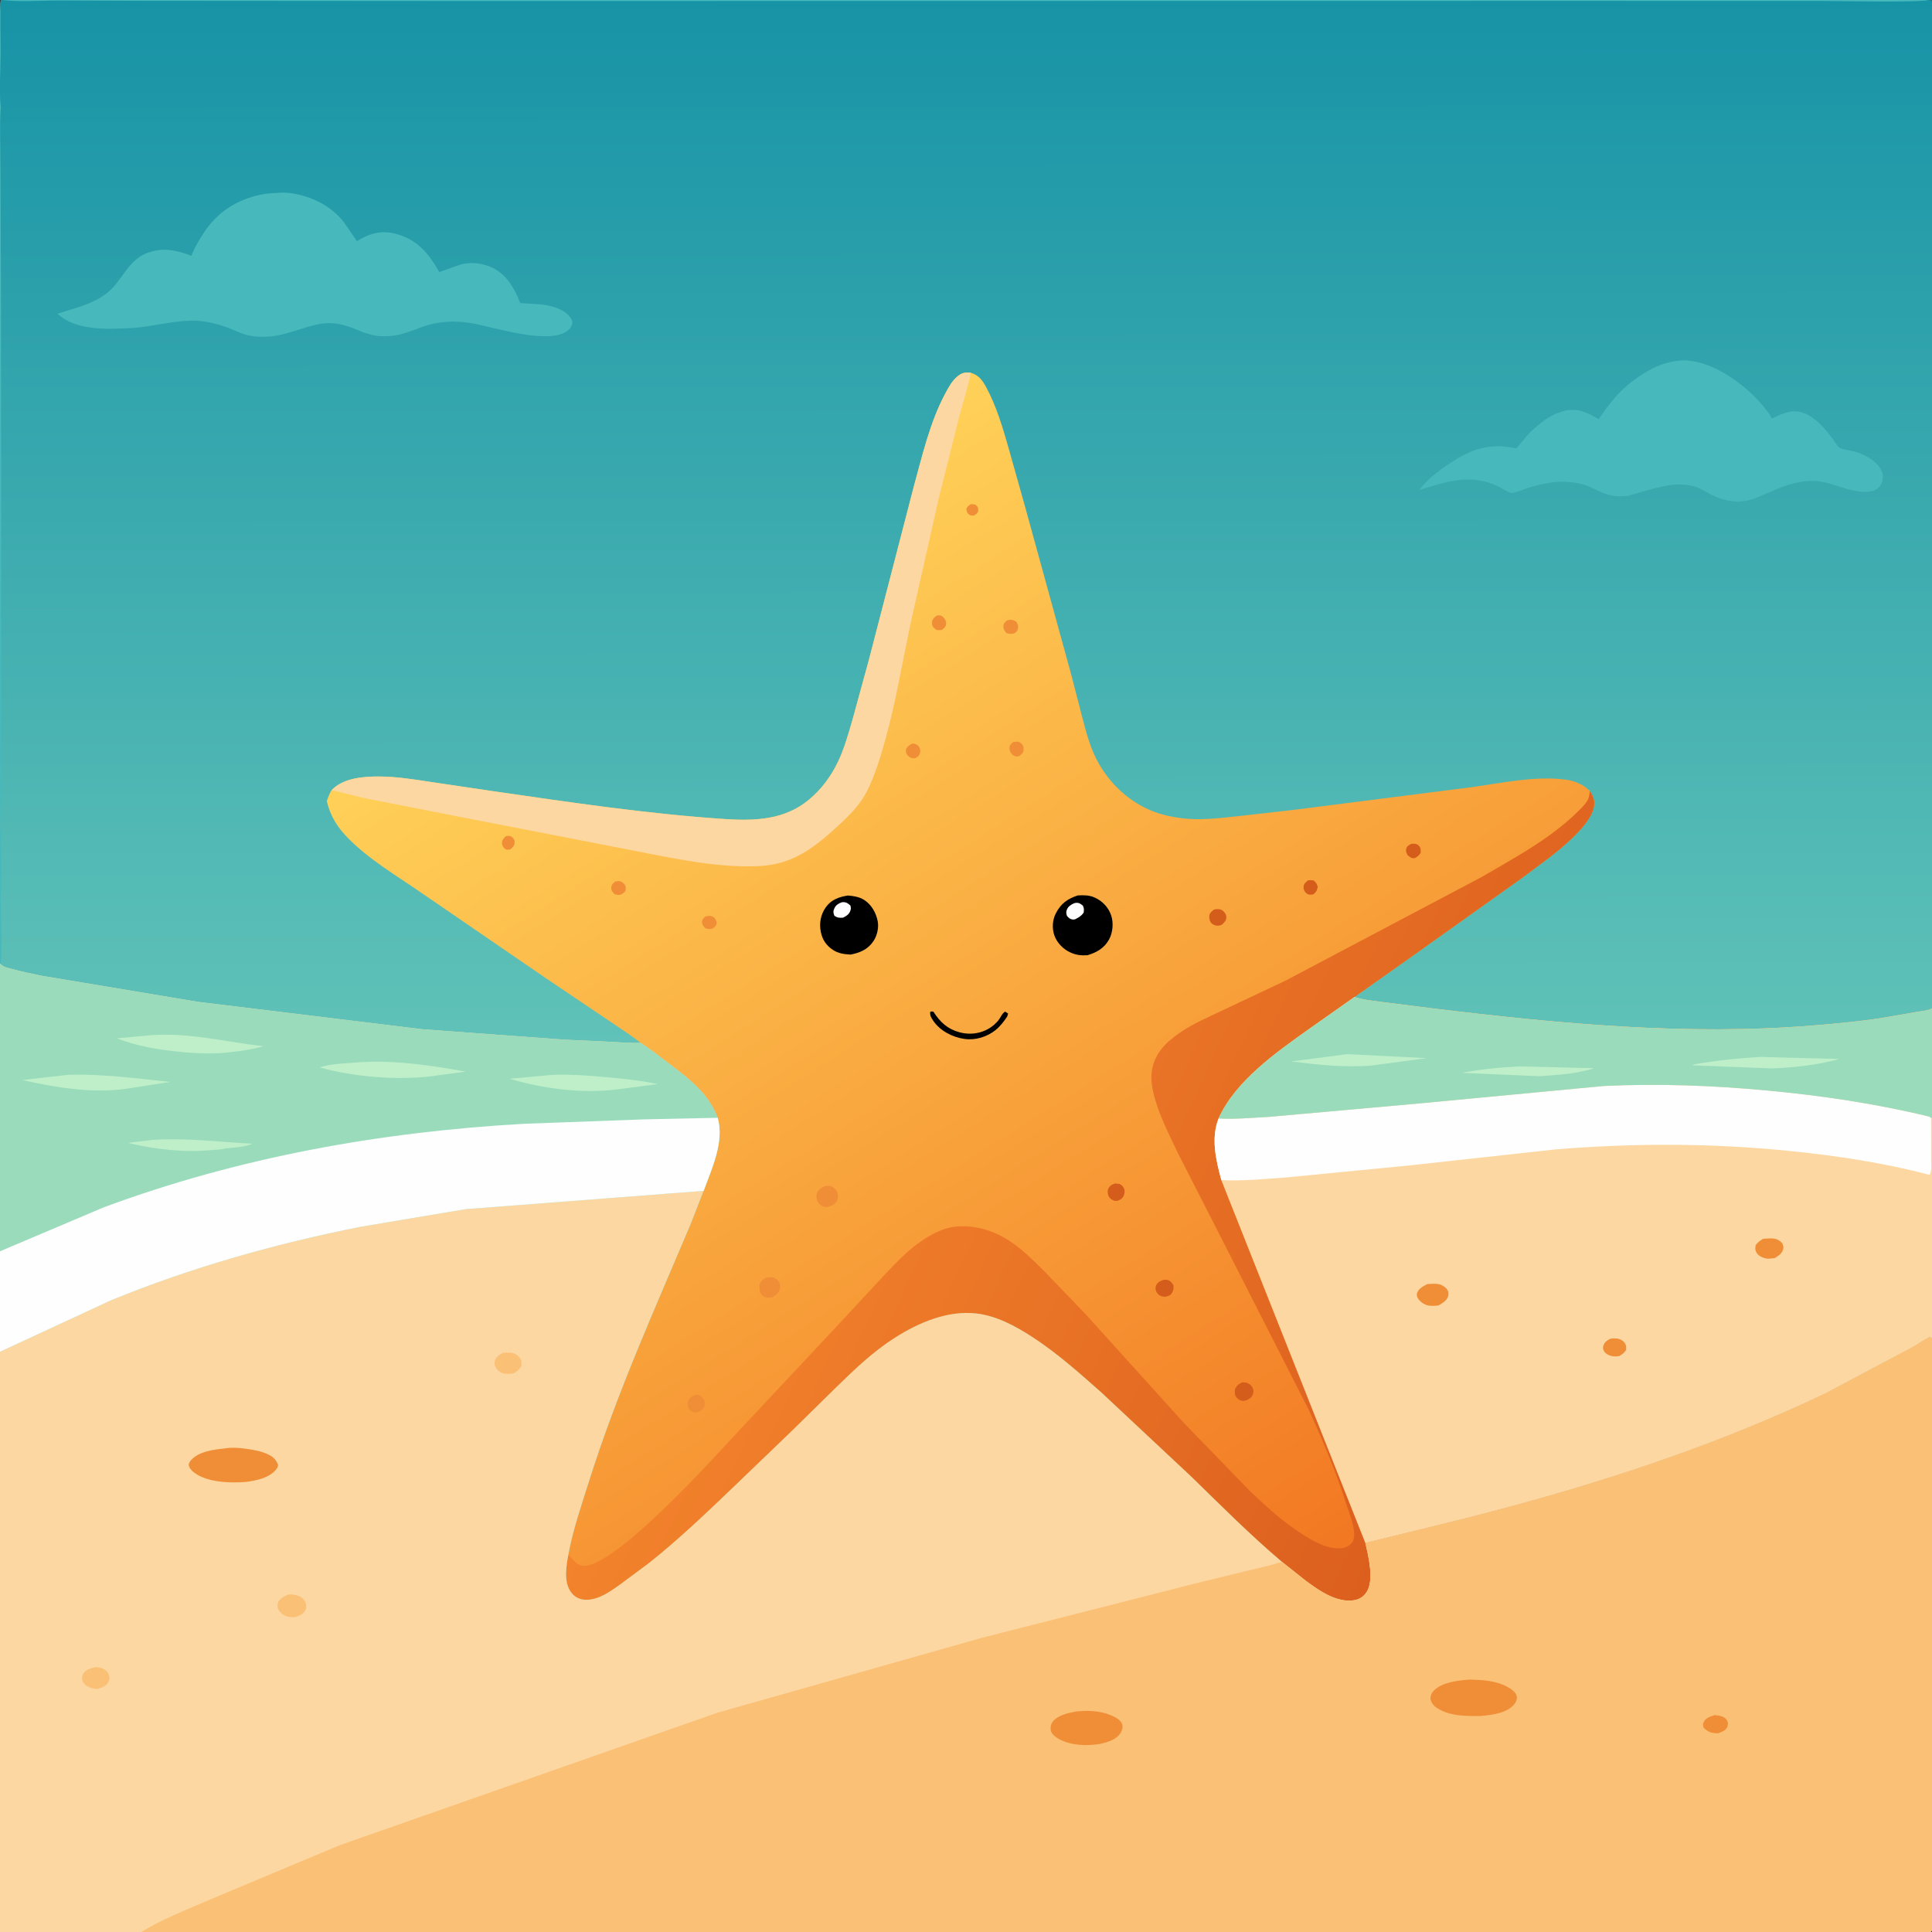 <svg version="1.1" xmlns="http://www.w3.org/2000/svg" style="display: block;" viewBox="0 0 2048 2048" width="1024" height="1024">
<rect x="0" y="0" width="2048" height="2048" fill="#333333" stroke="none"/>
<defs>
	<linearGradient id="Gradient1" gradientUnits="userSpaceOnUse" x1="1023.68" y1="-0.643" x2="1024.37" y2="1104.78">
		<stop class="stop0" offset="0" stop-opacity="1" stop-color="rgb(23,147,166)"/>
		<stop class="stop1" offset="1" stop-opacity="1" stop-color="rgb(96,194,184)"/>
	</linearGradient>
	<linearGradient id="Gradient2" gradientUnits="userSpaceOnUse" x1="1402.38" y1="1653.18" x2="729.787" y2="588.236">
		<stop class="stop0" offset="0" stop-opacity="1" stop-color="rgb(242,120,34)"/>
		<stop class="stop1" offset="1" stop-opacity="1" stop-color="rgb(255,209,88)"/>
	</linearGradient>
	<linearGradient id="Gradient3" gradientUnits="userSpaceOnUse" x1="1553.28" y1="1451.37" x2="840.627" y2="1127.73">
		<stop class="stop0" offset="0" stop-opacity="1" stop-color="rgb(220,95,30)"/>
		<stop class="stop1" offset="1" stop-opacity="1" stop-color="rgb(243,131,44)"/>
	</linearGradient>
</defs>
<path transform="translate(0,0)" fill="url(#Gradient1)" d="M 0 1021.65 L -0.067 243.063 C -0.066 209.126 -2.047 6.733 1 0 L 2.25 0 L 2044 0 L 2047.81 0.188 L 2048 3 L 2048 1069.32 L 2048 1070.34 L 2048 1184.96 L 2048 1246.12 L 2048 1418.7 L 2048 2037.76 C 2048 2039.8 2048.56 2044.17 2048 2046 C 2047.82 2046.58 2047.35 2047.02 2047.03 2047.53 L 2046 2048 L 149.837 2048 L -0 2048 L 0 1432.91 L -0 1326.42 L 0 1021.65 z"/>
<path transform="translate(0,0)" fill="rgb(71,185,188)" d="M 0 1021.65 L -0.067 243.063 C -0.066 209.126 -2.047 6.733 1 0 C -0.143 19.262 0.83 39.011 0.677 58.342 C 0.536 76.065 -1.124 95.812 0.832 113.341 C -0.5 133.361 0.479 154.012 0.483 174.12 L 1.008 295.283 L 1.274 592.34 L 1.228 803.158 L 0.59 859.823 C 0.516 867.537 -0.447 876.582 0.786 884.13 C 1.168 886.471 0.987 890.02 1 892.5 L 0.51 895.5 L 0.755 898 C 1.528 905.625 1.027 913.741 1.029 921.418 C 1.032 930.879 1.487 940.591 0.755 950 C 0.419 954.316 1.007 959.259 1.01 963.654 C 1.02 982.63 2.554 1003.22 0.744 1021.99 L 0 1021.65 z"/>
<path transform="translate(0,0)" fill="rgb(71,185,188)" d="M 2.25 0 L 2044 0 C 2037.76 2.893 1941.28 0.971 1928.08 0.973 L 1619.54 0.947 L 500.109 1.101 L 151.134 0.856 L 60.113 0.541 C 41.214 0.626 20.976 2.191 2.25 0 z"/>
<path transform="translate(0,0)" fill="rgb(71,185,188)" d="M 1778.86 382.361 C 1814.06 378.424 1857.78 412.309 1876.43 440.202 C 1877.14 441.262 1877.26 443.362 1878.54 443.397 C 1879.42 443.422 1883.6 441.129 1884.68 440.656 C 1890.52 438.105 1898.01 435.482 1904.47 436.118 C 1920.82 437.727 1933.58 452.857 1942.71 465.246 C 1944.46 467.615 1947.46 472.806 1949.64 474.398 C 1952.47 476.458 1961.57 477.524 1965.27 478.542 C 1976.87 481.728 1990.28 488.553 1995.08 500.435 C 1996.32 503.521 1996.06 508.718 1994.82 511.755 C 1986.78 531.371 1951.3 515.641 1937.47 512.059 C 1930.9 510.357 1924.78 509.508 1918 509.817 C 1898.2 510.721 1880.9 519.623 1863.07 527.209 C 1847.06 534.024 1830.37 532.66 1815 524.791 C 1808.92 521.68 1803.1 517.841 1796.55 515.783 C 1788.33 513.198 1777.92 513.065 1769.44 514.384 C 1754.38 516.726 1740.51 521.494 1725.88 525.529 C 1711.86 527.217 1703.08 525.053 1690.5 518.512 C 1668.15 506.881 1643.45 509.737 1620.15 517.078 C 1615.23 518.628 1607.06 522.393 1602.06 522.57 C 1600.22 522.635 1590.96 516.954 1588.79 515.88 C 1559.68 501.519 1533.51 510.31 1504.71 519.407 C 1513.39 506.833 1529.46 495.775 1542.42 487.605 C 1563.35 474.41 1583.29 469.802 1607.53 475.399 C 1614.43 467.041 1620.99 458.228 1629.53 451.425 C 1636.96 445.508 1644.62 439.564 1653.91 436.847 L 1655.13 436.5 L 1659.62 435.223 C 1672.77 432.638 1683.81 437.431 1694.62 444.447 C 1704.21 430.542 1714.23 416.808 1727.67 406.301 C 1743.25 394.13 1758.87 384.702 1778.86 382.361 z"/>
<path transform="translate(0,0)" fill="rgb(71,185,188)" d="M 295.761 204.398 C 303.292 203.664 313.11 205.166 320.293 207.23 L 322 207.731 C 338.595 212.452 353.816 221.915 364.571 235.546 L 378.31 255.649 C 383.026 252.83 387.506 250.431 392.694 248.62 C 401.913 245.4 411.294 245.517 420.658 248.151 C 442.9 254.409 454.766 269.125 465.618 288.442 L 487 280.813 C 497.912 277.506 509.436 278.575 519.943 282.907 C 536.575 289.765 545.126 305.383 551.54 321.254 L 574.943 322.802 L 576.5 323.065 C 586.376 324.663 598.19 327.915 604.443 336.384 C 605.793 338.214 607.084 340.735 606.619 343.02 C 605.839 346.842 603.494 349.254 600.358 351.417 C 580.967 364.792 525.93 347.732 503.5 343.242 C 484.682 339.475 465.054 339.993 447 346.747 C 436.15 350.806 426.673 354.829 415 356.059 C 407.587 356.841 400.268 356.574 393 354.708 L 384.253 351.979 C 377.833 349.222 371.363 346.478 364.595 344.689 L 362.95 344.264 C 355.639 342.269 346.251 342.009 338.779 343.408 C 321.141 346.709 304.185 355.117 286.446 356.647 C 278.08 357.369 269.49 357.15 261.352 354.988 C 254.436 353.151 247.877 349.729 241.166 347.234 C 230.945 343.433 219.445 340.569 208.535 340.059 C 184.715 338.944 161.383 346.736 137.692 347.819 C 112.789 348.957 80.493 350.573 60.914 332.621 C 78.877 326.624 95.899 323.295 111.715 311.974 C 130.368 298.622 134.704 274.099 159.491 267.048 L 160.889 266.66 C 175.41 262.325 189.185 266.015 202.903 271.151 C 206.322 262.303 211.305 253.885 216.546 246.002 C 230.612 224.844 250.977 211.857 275.5 206.51 C 282.254 205.037 288.868 204.763 295.761 204.398 z"/>
<path transform="translate(0,0)" fill="url(#Gradient2)" d="M 351.593 837.523 L 353.62 835.604 C 365.889 824.573 386.04 823.081 401.777 823.127 C 420.601 823.182 439.919 826.374 458.482 829.197 L 522.997 838.745 C 604.425 850.499 686.83 862.875 768.963 868.261 C 800.584 870.335 831.825 868.992 857.358 847.823 C 870.757 836.714 881.077 822.788 888.496 807.109 C 895.066 793.225 899.246 778.109 903.554 763.402 L 921.33 698.5 L 968.683 515.712 C 977.653 483.104 985.801 447.583 1001.8 417.644 C 1005.32 411.047 1009.1 403.726 1015 398.94 C 1019.68 395.147 1023.27 394.377 1029.16 395.151 C 1037.42 397.592 1041.42 403.124 1045.37 410.406 C 1056.44 430.835 1063.28 454.283 1069.6 476.568 L 1087.14 538.974 L 1135.45 714.749 L 1147.66 762.013 C 1152.12 778.997 1156.37 794.928 1165.24 810.231 C 1179.42 834.719 1202.35 854.247 1229.56 862.588 C 1237.48 865.014 1245.23 866.382 1253.42 867.421 C 1272.68 869.866 1293.31 867.196 1312.5 865.155 L 1371.29 858.517 L 1558.84 834.596 C 1591.63 830.193 1626.78 822.133 1659.98 826.468 C 1669.29 827.684 1678.68 831.719 1685.31 838.441 C 1689.08 844.312 1690.9 848.749 1689.5 855.778 C 1687.12 867.724 1674.44 880.953 1665.93 889.088 C 1649.87 904.434 1630.91 917.462 1613.2 930.821 L 1498.19 1012.77 L 1435.86 1056.84 C 1445.2 1060.1 1455.81 1060.87 1465.6 1062.24 L 1517.92 1068.86 C 1651.67 1085.16 1788.18 1098.07 1922.86 1086.97 C 1951 1084.66 1979.12 1082.12 2006.91 1077.01 L 2032.96 1072.5 C 2037.66 1071.69 2043.08 1071.34 2047.41 1069.26 L 2048 1069.32 L 2048 1070.34 L 2048 1184.96 L 2048 1246.12 L 2048 1418.7 L 2045.94 1417.05 L 2044.64 1417.73 C 2038.24 1421.1 2032.27 1425.35 2025.92 1428.86 L 1935.63 1476.83 C 1804.33 1539.45 1665.15 1582.41 1524.12 1616.77 L 1447.33 1635.58 C 1450.56 1649.34 1456.94 1675.22 1448.55 1687.89 C 1445.49 1692.49 1441.15 1695.32 1435.74 1696.27 C 1417.36 1699.48 1398.32 1686.17 1384.25 1675.72 L 1358.85 1655.56 C 1325.58 1627.41 1294.44 1596.17 1263.27 1565.73 L 1167.69 1476.27 C 1143.93 1455.23 1120.33 1434.1 1093.6 1416.82 C 1076.07 1405.49 1056.27 1394.9 1035.25 1392.38 C 1004.95 1388.75 973.896 1401.97 948.869 1417.91 C 926.02 1432.46 907.302 1450.27 888 1469.04 L 838.589 1517.59 L 775.687 1578.05 C 747.232 1605.25 719.247 1631.96 688.42 1656.51 L 657.512 1679.49 C 650.258 1684.59 642.382 1690.37 633.988 1693.45 C 629.139 1695.23 623.539 1696.39 618.375 1695.63 C 612.424 1694.76 607.965 1691.87 604.628 1686.8 C 597.5 1675.99 600.334 1659.96 602.512 1648.02 C 607.274 1621.74 616.681 1594.68 624.75 1569.16 C 654.287 1475.73 694.273 1387.34 732.303 1297.23 L 745.885 1262.37 C 754.492 1238.86 768.084 1210.19 760.769 1184.88 C 750.615 1158.36 730.404 1143.57 708.505 1126.93 C 698.847 1119.59 689.333 1111.99 679.086 1105.48 C 669.133 1097.51 657.97 1090.56 647.462 1083.3 L 579.96 1037.82 L 447.001 946.665 C 420.839 928.495 391.166 911.172 368.863 888.369 C 357.387 876.636 350.365 865.349 346.398 849.34 C 347.795 845.079 349.083 841.304 351.593 837.523 z"/>
<path transform="translate(0,0)" fill="rgb(240,142,55)" d="M 1029.15 534.5 C 1031.03 534.261 1032.17 534.58 1034 534.991 C 1037 537.66 1036.68 537.728 1037.05 541.5 C 1035.68 544.717 1035.38 544.724 1032.32 546.5 C 1030.87 546.61 1029.44 546.283 1028 546.077 C 1024.99 543.464 1025.02 543.432 1024.3 539.5 C 1025.76 536.574 1026.35 536.283 1029.15 534.5 z"/>
<path transform="translate(0,0)" fill="rgb(240,142,55)" d="M 536.122 886.5 C 538.165 885.999 540.069 885.644 542 886.82 C 544.091 888.094 545.23 889.852 545.5 892.283 C 545.908 895.951 543.785 897.728 541.5 900.053 C 539.93 900.64 540.736 900.432 538.655 900.67 C 536.525 900.913 535.768 900.361 534.217 898.794 C 532.984 897.549 532.031 895.256 532.104 893.5 C 532.239 890.238 534.051 888.639 536.122 886.5 z"/>
<path transform="translate(0,0)" fill="rgb(240,142,55)" d="M 747.81 971.5 C 750.45 970.901 753.617 970.36 756 971.94 C 758.592 973.659 759.066 975.714 759.839 978.5 C 758.825 981.913 758.177 982.122 755.5 984.283 C 752.258 985.197 750.308 985.169 747.274 983.69 C 745.084 981.036 744.65 980.549 744.07 977 C 744.816 974.193 745.59 973.343 747.81 971.5 z"/>
<path transform="translate(0,0)" fill="rgb(240,142,55)" d="M 651.985 934.5 L 655.5 933.975 C 658.177 934.069 660.464 935.388 662.072 937.5 C 663.303 939.118 663.612 941.547 663.12 943.5 C 662.459 946.118 660.588 946.809 658.5 948.16 C 655.568 949.081 654.339 948.684 651.5 947.869 C 649.24 945.434 647.693 944.182 647.997 940.5 C 648.234 937.637 650.022 936.296 651.985 934.5 z"/>
<path transform="translate(0,0)" fill="rgb(213,93,28)" d="M 1386.03 933.5 C 1388.21 932.633 1390.24 933.058 1392.5 933.313 C 1395.36 935.894 1395.68 936.537 1396.86 940 C 1395.97 944.316 1395.62 944.813 1392.5 947.946 C 1389.6 948.432 1387.51 949.039 1385 947.049 C 1382.76 945.271 1381.54 942.345 1381.89 939.5 C 1382.25 936.581 1384.08 935.432 1386.03 933.5 z"/>
<path transform="translate(0,0)" fill="rgb(240,142,55)" d="M 966.257 788.5 L 968.106 788.217 C 970.637 788.281 972.901 789.661 974.285 791.749 C 975.631 793.78 975.798 796.173 975.157 798.5 C 974.313 801.557 973.023 801.993 970.5 803.596 L 968.5 803.803 C 966.131 803.855 964.156 802.773 962.5 801.154 C 960.245 798.95 960.319 797.142 960.31 794.185 C 962.072 791.249 963.324 790.274 966.257 788.5 z"/>
<path transform="translate(0,0)" fill="rgb(240,142,55)" d="M 993.204 652.5 L 993.583 652.437 C 996.958 652.253 997.401 652.009 999.958 654.334 C 1001.81 656.016 1003.16 658.946 1002.89 661.5 C 1002.55 664.7 1000.68 665.794 998.5 667.7 L 995.577 667.992 C 993.452 668.083 992.106 667.686 990.565 666.183 C 987.644 663.334 988.093 662.445 987.975 658.5 C 989.431 655.365 990.32 654.407 993.204 652.5 z"/>
<path transform="translate(0,0)" fill="rgb(240,142,55)" d="M 1074.17 786.5 C 1077.21 786.18 1079.58 785.647 1082.23 787.744 C 1084.49 789.536 1085.34 792.198 1085.06 795 C 1084.71 798.41 1082.91 799.406 1080.5 801.408 L 1079.25 801.814 C 1076.11 802.171 1074.21 801.243 1072.21 798.886 C 1070.62 797.023 1069.75 794.467 1070.09 792 C 1070.48 789.188 1072.18 788.199 1074.17 786.5 z"/>
<path transform="translate(0,0)" fill="rgb(213,93,28)" d="M 1496.07 894.5 C 1499.16 894.366 1501.26 893.919 1503.74 896.255 C 1506.38 898.736 1506.01 900.731 1505.97 904 C 1504.31 906.764 1502.83 907.858 1500.07 909.5 L 1499.16 909.704 C 1496.12 910.155 1494.3 908.262 1492.1 906.5 C 1491 904.139 1489.85 902.175 1490.74 899.5 C 1491.71 896.629 1493.6 895.796 1496.07 894.5 z"/>
<path transform="translate(0,0)" fill="rgb(240,142,55)" d="M 1067.64 657.5 C 1071.86 656.462 1073.85 656.971 1077.5 659.169 C 1078.8 661.71 1079.79 663.561 1079.01 666.5 C 1078.24 669.371 1077.31 669.835 1075.02 671.5 C 1071.87 672.139 1069.41 672.326 1066.5 670.761 C 1064.71 668.411 1063.4 666.635 1063.64 663.5 C 1063.86 660.65 1065.68 659.266 1067.64 657.5 z"/>
<path transform="translate(0,0)" fill="rgb(213,93,28)" d="M 1286.35 964.5 C 1287.3 964.119 1287.37 964.041 1288.55 963.857 C 1291.3 963.43 1294.18 963.672 1296.36 965.5 C 1298.46 967.271 1300.04 969.668 1299.99 972.5 C 1299.92 976.073 1297.78 977.71 1295.5 980.026 C 1294.37 980.545 1293.8 980.875 1292.5 981.134 C 1289.73 981.687 1286.56 980.825 1284.5 978.928 C 1282.29 976.89 1281.69 973.905 1281.86 971 C 1282.05 967.958 1284.24 966.374 1286.35 964.5 z"/>
<path transform="translate(0,0)" fill="rgb(213,93,28)" d="M 1182.23 1254.5 L 1187 1255.03 C 1189.13 1256.49 1190.73 1257.69 1191.68 1260.2 C 1192.57 1262.55 1192.03 1265.85 1190.96 1268 C 1189.55 1270.81 1187.29 1271.89 1184.5 1272.96 C 1183.07 1273.07 1181.86 1273.1 1180.5 1272.56 C 1178.13 1271.63 1175.91 1269.96 1174.98 1267.5 C 1173.96 1264.8 1173.75 1261.79 1175.27 1259.23 C 1176.89 1256.52 1179.3 1255.25 1182.23 1254.5 z"/>
<path transform="translate(0,0)" fill="rgb(240,142,55)" d="M 737.462 1478.5 L 739.396 1478.46 C 742.111 1478.77 744.112 1480.73 745.591 1482.79 C 747.693 1485.72 747.221 1488.2 746.647 1491.5 C 743.988 1494.71 742.616 1496.35 738.5 1497.35 C 737.575 1497.45 737.608 1497.48 736.348 1497.31 C 733.525 1496.93 731.904 1495.75 730.312 1493.42 C 728.951 1491.43 728.662 1487.94 729.41 1485.66 C 730.771 1481.52 733.759 1480.07 737.462 1478.5 z"/>
<path transform="translate(0,0)" fill="rgb(213,93,28)" d="M 1234.08 1356.5 C 1235.22 1356.55 1236.87 1356.51 1238 1356.89 C 1241.04 1357.89 1242.35 1359.97 1243.96 1362.5 C 1243.99 1365.99 1244.25 1367.44 1242.41 1370.48 C 1240.68 1373.33 1238.5 1373.84 1235.5 1374.55 C 1234.11 1374.47 1232.31 1374.48 1231 1374.01 C 1228.86 1373.26 1226.27 1370.92 1225.5 1368.69 C 1224.75 1366.52 1224.57 1364.03 1225.8 1362 C 1227.95 1358.47 1230.44 1357.7 1234.08 1356.5 z"/>
<path transform="translate(0,0)" fill="rgb(213,93,28)" d="M 1316.46 1465.5 C 1318.16 1465.24 1319.31 1465.26 1321 1465.66 C 1323.84 1466.32 1326.54 1468.4 1327.79 1471.09 C 1328.9 1473.47 1328.99 1475.33 1328.17 1477.82 C 1327.02 1481.34 1324.67 1482.75 1321.5 1484.28 C 1320.38 1484.54 1318.7 1485.07 1317.5 1485.01 C 1314.93 1484.87 1312.23 1483.38 1310.7 1481.28 C 1308.43 1478.14 1308.81 1475.7 1309.28 1472.02 C 1311.72 1468.18 1312.41 1467.6 1316.46 1465.5 z"/>
<path transform="translate(0,0)" fill="rgb(240,142,55)" d="M 811.858 1354.5 C 814.429 1353.93 816.881 1354.08 819.5 1354.1 C 821.383 1355.04 823.63 1356.02 824.979 1357.68 C 826.98 1360.15 827.243 1362.96 826.653 1366 C 825.792 1370.44 822.832 1372.53 819.364 1374.95 L 816.225 1375.53 C 813.349 1375.9 809.999 1375.25 807.919 1373.11 C 804.564 1369.64 805.166 1365.92 805.16 1361.5 C 806.906 1357.72 808.277 1356.56 811.858 1354.5 z"/>
<path transform="translate(0,0)" fill="rgb(240,142,55)" d="M 874.418 1257.5 C 876.107 1257.22 877.816 1256.87 879.535 1257.12 C 882.77 1257.61 885.746 1260.32 887.249 1263.15 C 888.46 1265.43 888.584 1269.39 887.744 1271.83 C 886.347 1275.87 882.248 1277.94 878.5 1279.21 C 876.69 1279.85 874.975 1279.69 873.139 1279.2 C 870.54 1278.51 867.83 1275.96 866.651 1273.55 C 865.547 1271.31 865.006 1267.18 866.019 1264.82 C 867.773 1260.72 870.499 1259.22 874.418 1257.5 z"/>
<path transform="translate(0,0)" fill="rgb(0,0,0)" d="M 986.166 1072.5 C 988.271 1072.03 987.161 1072.08 989.5 1072.47 C 996.386 1083.42 1004.52 1090.89 1017.16 1094.28 C 1032.27 1098.34 1048.28 1093.88 1058.32 1081.63 C 1060.72 1078.71 1062.19 1074.14 1065.5 1072.35 L 1068.61 1074.39 L 1067.71 1077.5 C 1064.23 1082.66 1060.36 1087.86 1055.49 1091.79 C 1046.39 1099.14 1034.11 1102.93 1022.46 1101.32 C 1009.81 1099.58 996.583 1092.8 989.27 1082.03 C 987.153 1078.91 985.446 1076.21 986.166 1072.5 z"/>
<path transform="translate(0,0)" fill="rgb(0,0,0)" d="M 898.747 949.291 C 904.663 949.728 910.597 950.641 915.755 953.792 C 923.667 958.626 928.669 967.602 930.407 976.513 C 931.754 983.42 929.733 992.026 925.783 997.824 C 919.865 1006.51 911.526 1010.02 901.56 1011.9 C 894.844 1011.5 888.76 1010.75 883 1006.97 C 875.84 1002.26 871.778 996.176 870.095 987.844 C 868.242 978.667 869.918 969.535 875.314 961.834 C 881.01 953.705 889.392 950.759 898.747 949.291 z"/>
<path transform="translate(0,0)" fill="rgb(254,254,254)" d="M 892.141 956.5 L 893.66 956.341 C 897.137 956.201 899.073 957.719 901.5 959.946 C 902.007 962.466 902.228 963.363 901.25 965.854 C 899.816 969.502 896.887 971.232 893.5 972.81 C 889.651 972.967 887.744 972.983 884.5 970.802 C 883.278 967.522 883.004 966.116 884.5 962.806 C 886.053 959.37 888.795 957.814 892.141 956.5 z"/>
<path transform="translate(0,0)" fill="rgb(0,0,0)" d="M 1142.52 949.184 C 1148.78 948.883 1154.43 948.752 1160.31 951.381 C 1168.64 955.102 1175.08 961.878 1177.94 970.551 C 1180.52 978.37 1179.63 988.579 1175.69 995.788 C 1170.57 1005.14 1162.59 1009.62 1152.78 1012.58 C 1146.31 1013.03 1140.84 1012.44 1134.83 1009.73 C 1127.13 1006.27 1120.4 999.508 1117.64 991.467 C 1115.07 983.983 1115.61 975.226 1119.23 968.173 C 1124.52 957.838 1131.61 952.752 1142.52 949.184 z"/>
<path transform="translate(0,0)" fill="rgb(254,254,254)" d="M 1138.48 957.5 L 1140.14 957.104 C 1143.71 956.627 1145.28 957.993 1147.91 960 C 1149.3 963.226 1149.08 964.111 1148.72 967.5 C 1146.18 970.996 1143.57 972.495 1139.76 974.437 C 1138.92 974.626 1138.42 974.787 1137.5 974.727 C 1134.36 974.52 1133.07 973.118 1131.08 971 C 1130.2 968.282 1129.86 966.729 1131.06 964 C 1132.52 960.662 1135.36 959.022 1138.48 957.5 z"/>
<path transform="translate(0,0)" fill="rgb(252,215,161)" d="M 351.593 837.523 L 353.62 835.604 C 365.889 824.573 386.04 823.081 401.777 823.127 C 420.601 823.182 439.919 826.374 458.482 829.197 L 522.997 838.745 C 604.425 850.499 686.83 862.875 768.963 868.261 C 800.584 870.335 831.825 868.992 857.358 847.823 C 870.757 836.714 881.077 822.788 888.496 807.109 C 895.066 793.225 899.246 778.109 903.554 763.402 L 921.33 698.5 L 968.683 515.712 C 977.653 483.104 985.801 447.583 1001.8 417.644 C 1005.32 411.047 1009.1 403.726 1015 398.94 C 1019.68 395.147 1023.27 394.377 1029.16 395.151 C 1025.75 411.361 1020.66 427.307 1016.38 443.311 L 995.007 528.569 L 964.726 663.25 C 956.25 703.768 949.521 744.753 938.327 784.632 C 933.258 802.69 927.666 821.364 919.303 838.202 C 912.053 852.801 900.442 864.302 888.599 875.219 C 878.496 884.532 868.042 893.593 856.543 901.158 C 841.097 911.319 823.894 917.15 805.365 918.056 C 770.186 919.774 735.338 913.951 700.909 907.38 L 616.5 890.976 L 482.5 864.928 L 385.5 845.865 L 351.593 837.523 z"/>
<path transform="translate(0,0)" fill="url(#Gradient3)" d="M 1685.31 838.441 C 1689.08 844.312 1690.9 848.749 1689.5 855.778 C 1687.12 867.724 1674.44 880.953 1665.93 889.088 C 1649.87 904.434 1630.91 917.462 1613.2 930.821 L 1498.19 1012.77 L 1435.86 1056.84 L 1387.3 1091.04 C 1352.57 1115.83 1309.68 1145.74 1291.75 1185.62 C 1283.43 1206.57 1289.02 1230.1 1294.69 1250.97 L 1447.33 1635.58 C 1450.56 1649.34 1456.94 1675.22 1448.55 1687.89 C 1445.49 1692.49 1441.15 1695.32 1435.74 1696.27 C 1417.36 1699.48 1398.32 1686.17 1384.25 1675.72 L 1358.85 1655.56 C 1325.58 1627.41 1294.44 1596.17 1263.27 1565.73 L 1167.69 1476.27 C 1143.93 1455.23 1120.33 1434.1 1093.6 1416.82 C 1076.07 1405.49 1056.27 1394.9 1035.25 1392.38 C 1004.95 1388.75 973.896 1401.97 948.869 1417.91 C 926.02 1432.46 907.302 1450.27 888 1469.04 L 838.589 1517.59 L 775.687 1578.05 C 747.232 1605.25 719.247 1631.96 688.42 1656.51 L 657.512 1679.49 C 650.258 1684.59 642.382 1690.37 633.988 1693.45 C 629.139 1695.23 623.539 1696.39 618.375 1695.63 C 612.424 1694.76 607.965 1691.87 604.628 1686.8 C 597.5 1675.99 600.334 1659.96 602.512 1648.02 C 605.135 1651.24 609.24 1655.55 612.592 1657.99 C 639.288 1677.46 762.81 1538.26 784.368 1515.54 L 891.27 1401.35 L 940.352 1348.47 C 949.297 1339.29 958.187 1329.82 968.241 1321.84 C 980.514 1312.09 996.11 1302.32 1012 1300.41 C 1032.73 1297.91 1053.86 1304.56 1071 1315.99 C 1084.19 1324.78 1095.62 1336.26 1106.84 1347.39 L 1150.6 1392.88 L 1255.24 1508.68 L 1326.02 1581.6 C 1337.79 1592.62 1349.55 1603.82 1362.42 1613.54 C 1377.09 1624.62 1403.9 1644.39 1423.36 1640.99 C 1427.39 1640.28 1431.49 1637.93 1433.72 1634.43 C 1439.3 1625.65 1430.33 1604.64 1427.33 1595.12 C 1416.43 1560.43 1402.71 1528.27 1387.73 1495.26 L 1296.62 1316.31 L 1248.63 1222.32 C 1238.67 1201.08 1227.87 1180.87 1222.5 1157.86 C 1220.76 1150.41 1219.85 1141.75 1221.19 1134.15 C 1224.32 1116.35 1235.87 1104.98 1250.14 1095.07 C 1264.5 1085.1 1280.98 1078.13 1296.7 1070.65 L 1362 1039.87 L 1570.02 929.989 C 1595.65 915.028 1622.24 900.578 1646.08 882.823 C 1655.65 875.691 1665.1 867.88 1673.5 859.397 C 1677.02 855.841 1680.92 852.178 1683.22 847.669 C 1684.62 844.93 1684.88 841.452 1685.31 838.441 z"/>
<path transform="translate(0,0)" fill="rgb(252,215,161)" d="M 1435.86 1056.84 C 1445.2 1060.1 1455.81 1060.87 1465.6 1062.24 L 1517.92 1068.86 C 1651.67 1085.16 1788.18 1098.07 1922.86 1086.97 C 1951 1084.66 1979.12 1082.12 2006.91 1077.01 L 2032.96 1072.5 C 2037.66 1071.69 2043.08 1071.34 2047.41 1069.26 L 2048 1069.32 L 2048 1070.34 L 2048 1184.96 L 2048 1246.12 L 2048 1418.7 L 2045.94 1417.05 L 2044.64 1417.73 C 2038.24 1421.1 2032.27 1425.35 2025.92 1428.86 L 1935.63 1476.83 C 1804.33 1539.45 1665.15 1582.41 1524.12 1616.77 L 1447.33 1635.58 L 1294.69 1250.97 C 1289.02 1230.1 1283.43 1206.57 1291.75 1185.62 C 1309.68 1145.74 1352.57 1115.83 1387.3 1091.04 L 1435.86 1056.84 z"/>
<path transform="translate(0,0)" fill="rgb(240,142,55)" d="M 1706.11 1419.5 C 1707.36 1419.07 1708.45 1418.85 1709.77 1418.8 C 1714.01 1418.65 1718.37 1419.15 1721.38 1422.5 C 1724.07 1425.5 1723.76 1427.24 1723.78 1431 C 1721.65 1434.22 1719.83 1435.56 1716.49 1437.46 C 1714.26 1437.88 1712.07 1438 1709.81 1437.73 C 1706.62 1437.33 1702.29 1435.42 1700.5 1432.58 C 1699.5 1430.99 1698.97 1429.3 1699.4 1427.46 C 1700.4 1423.23 1702.63 1421.63 1706.11 1419.5 z"/>
<path transform="translate(0,0)" fill="rgb(240,142,55)" d="M 1868.92 1313.18 L 1876.46 1312.74 C 1882.33 1312.8 1885.11 1313.66 1889.25 1317.85 C 1890.07 1320.22 1890.9 1321.51 1890.28 1324.01 C 1889.05 1328.99 1885.31 1331.07 1881.2 1333.67 L 1874.5 1334.27 C 1870.92 1334.28 1865.06 1332.07 1862.9 1329.17 C 1860.48 1325.92 1860.41 1323.91 1861.06 1320 C 1863.37 1316.75 1865.52 1315.23 1868.92 1313.18 z"/>
<path transform="translate(0,0)" fill="rgb(240,142,55)" d="M 1513.01 1361.16 C 1516.9 1361 1521.49 1360.47 1525.31 1361.31 C 1528.93 1362.11 1533.01 1364.78 1534.74 1368.12 C 1535.63 1369.84 1535.64 1372.02 1535.16 1373.82 C 1533.87 1378.68 1529.03 1381.38 1525 1383.77 C 1521.63 1384.24 1518.4 1384.49 1515 1384.04 C 1510.31 1383.41 1505.76 1380.4 1503.14 1376.47 C 1502.07 1374.89 1501.5 1372.6 1502.12 1370.75 C 1503.77 1365.87 1508.79 1363.46 1513.01 1361.16 z"/>
<path transform="translate(0,0)" fill="rgb(254,254,254)" d="M 1291.75 1185.62 C 1309.42 1186.66 1327.78 1184.82 1345.48 1183.91 L 1504.75 1169.67 L 1699.86 1151.21 C 1757.92 1148.42 1815.68 1150.63 1873.52 1156.01 C 1931.16 1161.37 1988.93 1169.97 2045.22 1183.67 L 2047.02 1184.99 L 2047.08 1230.77 C 2047 1235.07 2047.9 1242.01 2045.35 1245.39 C 1997.39 1232.74 1948.3 1225.33 1899 1220.26 C 1815.28 1211.67 1732.77 1211.59 1648.89 1218.42 L 1493.42 1235.49 L 1364 1248.08 C 1341.22 1249.74 1317.48 1252.12 1294.69 1250.97 C 1289.02 1230.1 1283.43 1206.57 1291.75 1185.62 z"/>
<path transform="translate(0,0)" fill="rgb(154,219,188)" d="M 1435.86 1056.84 C 1445.2 1060.1 1455.81 1060.87 1465.6 1062.24 L 1517.92 1068.86 C 1651.67 1085.16 1788.18 1098.07 1922.86 1086.97 C 1951 1084.66 1979.12 1082.12 2006.91 1077.01 L 2032.96 1072.5 C 2037.66 1071.69 2043.08 1071.34 2047.41 1069.26 L 2048 1069.32 L 2048 1070.34 L 2048 1184.96 L 2047.02 1184.99 L 2045.22 1183.67 C 1988.93 1169.97 1931.16 1161.37 1873.52 1156.01 C 1815.68 1150.63 1757.92 1148.42 1699.86 1151.21 L 1504.75 1169.67 L 1345.48 1183.91 C 1327.78 1184.82 1309.42 1186.66 1291.75 1185.62 C 1309.68 1145.74 1352.57 1115.83 1387.3 1091.04 L 1435.86 1056.84 z"/>
<path transform="translate(0,0)" fill="rgb(190,239,201)" d="M 1610.36 1130.46 L 1689.03 1132.29 C 1686.77 1133.83 1682.43 1134.39 1679.74 1135.06 C 1664.37 1138.89 1647.43 1139.65 1631.67 1140.84 L 1549.43 1137.24 C 1569.74 1133.42 1589.73 1131.46 1610.36 1130.46 z"/>
<path transform="translate(0,0)" fill="rgb(190,239,201)" d="M 1427.87 1117.43 L 1512.31 1121.69 L 1453.39 1129.58 C 1425.51 1131.82 1396.47 1128.66 1368.79 1125.17 L 1427.87 1117.43 z"/>
<path transform="translate(0,0)" fill="rgb(190,239,201)" d="M 1866.06 1120.37 L 1949.77 1122.62 C 1926.25 1129 1902.69 1131.58 1878.41 1132.57 L 1793.46 1129.29 C 1797.48 1127.39 1804.18 1126.94 1808.64 1126.22 C 1827.74 1123.13 1846.76 1121.62 1866.06 1120.37 z"/>
<path transform="translate(0,0)" fill="rgb(252,215,161)" d="M 0 1021.65 L 0.744 1021.99 C 3.471 1025.25 7.358 1025.65 11.364 1026.8 C 22.226 1029.9 33.161 1032.06 44.204 1034.37 L 210 1062.05 L 447.5 1091.05 L 597 1102.03 L 644.971 1104.28 C 656.264 1104.82 667.8 1105.92 679.086 1105.48 C 689.333 1111.99 698.847 1119.59 708.505 1126.93 C 730.404 1143.57 750.615 1158.36 760.769 1184.88 C 768.084 1210.19 754.492 1238.86 745.885 1262.37 L 732.303 1297.23 C 694.273 1387.34 654.287 1475.73 624.75 1569.16 C 616.681 1594.68 607.274 1621.74 602.512 1648.02 C 600.334 1659.96 597.5 1675.99 604.628 1686.8 C 607.965 1691.87 612.424 1694.76 618.375 1695.63 C 623.539 1696.39 629.139 1695.23 633.988 1693.45 C 642.382 1690.37 650.258 1684.59 657.512 1679.49 L 688.42 1656.51 C 719.247 1631.96 747.232 1605.25 775.687 1578.05 L 838.589 1517.59 L 888 1469.04 C 907.302 1450.27 926.02 1432.46 948.869 1417.91 C 973.896 1401.97 1004.95 1388.75 1035.25 1392.38 C 1056.27 1394.9 1076.07 1405.49 1093.6 1416.82 C 1120.33 1434.1 1143.93 1455.23 1167.69 1476.27 L 1263.27 1565.73 C 1294.44 1596.17 1325.58 1627.41 1358.85 1655.56 L 1384.25 1675.72 C 1398.32 1686.17 1417.36 1699.48 1435.74 1696.27 C 1441.15 1695.32 1445.49 1692.49 1448.55 1687.89 C 1456.94 1675.22 1450.56 1649.34 1447.33 1635.58 L 1524.12 1616.77 C 1665.15 1582.41 1804.33 1539.45 1935.63 1476.83 L 2025.92 1428.86 C 2032.27 1425.35 2038.24 1421.1 2044.64 1417.73 L 2045.94 1417.05 L 2048 1418.7 L 2048 2037.76 C 2048 2039.8 2048.56 2044.17 2048 2046 C 2047.82 2046.58 2047.35 2047.02 2047.03 2047.53 L 2046 2048 L 149.837 2048 L -0 2048 L 0 1432.91 L -0 1326.42 L 0 1021.65 z"/>
<path transform="translate(0,0)" fill="rgb(250,192,118)" d="M 532.973 1434.1 L 535.53 1433.95 C 540.904 1433.71 545.433 1433.64 549.493 1437.65 C 552.888 1441 552.851 1443.49 552.708 1447.96 C 550.462 1451.95 548.198 1453.51 544.354 1455.91 C 541.877 1456.25 539.513 1456.46 537.009 1456.3 C 532.412 1456.02 529.183 1454.57 526.321 1450.85 C 524.637 1448.67 523.773 1445.68 524.388 1442.94 C 525.348 1438.66 529.494 1436.17 532.973 1434.1 z"/>
<path transform="translate(0,0)" fill="rgb(250,192,118)" d="M 101.587 1767.21 C 104.103 1767.51 106.68 1767.77 109.04 1768.77 C 112.049 1770.04 114.391 1772.41 115.477 1775.5 C 116.262 1777.73 116.132 1780.88 114.934 1783 C 112.126 1787.97 107.87 1789.08 102.762 1790.51 C 100.074 1790.09 97.445 1789.62 94.897 1788.63 C 91.634 1787.36 88.725 1785.27 87.5 1781.85 C 86.597 1779.32 86.873 1776.41 88.248 1774.14 C 91.04 1769.53 96.736 1768.19 101.587 1767.21 z"/>
<path transform="translate(0,0)" fill="rgb(250,192,118)" d="M 306.018 1690.14 C 309.541 1690.07 313.745 1690.56 317 1691.92 C 320.122 1693.22 322.535 1695.63 323.812 1698.75 C 324.99 1701.63 324.913 1704.88 323.263 1707.65 C 321.073 1711.33 316.879 1712.85 313.086 1714.24 C 310.705 1714.24 308.192 1714.33 305.841 1713.92 C 301.615 1713.19 297.5 1710.18 295.337 1706.5 C 293.557 1703.47 294.125 1700.65 295.13 1697.5 C 298.371 1693.53 301.308 1692.04 306.018 1690.14 z"/>
<path transform="translate(0,0)" fill="rgb(240,142,55)" d="M 238.571 1535.39 C 244.713 1534.17 253.467 1534.74 259.716 1535.62 C 268.582 1536.87 277.205 1538.15 285.301 1542.26 C 290.105 1544.71 293.06 1547.94 294.828 1553 C 294.565 1554.53 294.215 1555.73 293.276 1557 C 286.074 1566.71 271.556 1569.52 260.25 1570.96 C 243.644 1572.22 219.493 1571.5 205.77 1560.95 C 202.848 1558.71 200.547 1556.25 200.013 1552.5 C 200.494 1550.64 200.984 1549.54 202.279 1548.07 C 210.755 1538.44 226.444 1536.62 238.571 1535.39 z"/>
<path transform="translate(0,0)" fill="rgb(154,219,188)" d="M 0 1021.65 L 0.744 1021.99 C 3.471 1025.25 7.358 1025.65 11.364 1026.8 C 22.226 1029.9 33.161 1032.06 44.204 1034.37 L 210 1062.05 L 447.5 1091.05 L 597 1102.03 L 644.971 1104.28 C 656.264 1104.82 667.8 1105.92 679.086 1105.48 C 689.333 1111.99 698.847 1119.59 708.505 1126.93 C 730.404 1143.57 750.615 1158.36 760.769 1184.88 C 768.084 1210.19 754.492 1238.86 745.885 1262.37 L 493.506 1281.77 L 382.185 1300.46 C 291.934 1318.39 202.795 1343.53 117.556 1378.42 L 0 1432.91 L -0 1326.42 L 0 1021.65 z"/>
<path transform="translate(0,0)" fill="rgb(190,239,201)" d="M 161.034 1208.42 C 196.548 1205.99 231.904 1210.45 267.298 1212.41 C 260.85 1215.85 246.68 1216.52 239.238 1217.36 C 234.876 1218.67 228.772 1218.69 224.172 1219.13 C 195.05 1221.93 163.775 1218.32 135.47 1211.5 L 161.034 1208.42 z"/>
<path transform="translate(0,0)" fill="rgb(190,239,201)" d="M 71.137 1139.42 C 107.186 1138 144.589 1143.23 180.473 1146.84 L 133.759 1154.16 C 97.675 1159.23 59.025 1152.87 23.829 1144.91 L 71.137 1139.42 z"/>
<path transform="translate(0,0)" fill="rgb(190,239,201)" d="M 375.98 1126.42 C 414.841 1122.97 455.542 1129.15 493.703 1135.94 L 454.757 1141.23 C 417.413 1144.98 375.022 1141.46 338.914 1131.53 C 350.205 1127.7 364.136 1127.33 375.98 1126.42 z"/>
<path transform="translate(0,0)" fill="rgb(190,239,201)" d="M 584.734 1139.45 C 604.232 1138.59 624.088 1140.14 643.5 1141.93 C 661.381 1143.59 679.455 1145.3 696.999 1149.2 L 654.241 1154.82 C 616.677 1159.42 576.306 1154.23 540.21 1143.54 L 584.734 1139.45 z"/>
<path transform="translate(0,0)" fill="rgb(190,239,201)" d="M 159.161 1097.43 C 199.461 1094.13 239.524 1104.57 279.271 1109.08 C 268.204 1112.2 257.245 1113.97 245.8 1115.11 C 227.768 1117.65 209.052 1116.79 191 1115.03 C 168.022 1112.79 145.302 1109 123.667 1100.65 L 159.161 1097.43 z"/>
<path transform="translate(0,0)" fill="rgb(254,254,254)" d="M -0 1326.42 L 109.849 1279.86 C 253.156 1226.7 403.061 1199.89 555.371 1191.27 L 683.626 1186.55 L 760.769 1184.88 C 768.084 1210.19 754.492 1238.86 745.885 1262.37 L 493.506 1281.77 L 382.185 1300.46 C 291.934 1318.39 202.795 1343.53 117.556 1378.42 L 0 1432.91 L -0 1326.42 z"/>
<path transform="translate(0,0)" fill="rgb(250,192,118)" d="M 2045.94 1417.05 L 2048 1418.7 L 2048 2037.76 C 2048 2039.8 2048.56 2044.17 2048 2046 C 2047.82 2046.58 2047.35 2047.02 2047.03 2047.53 L 2046 2048 L 149.837 2048 C 172.647 2033.85 199.933 2023.56 224.5 2012.85 L 360 1956.04 L 760.696 1815.49 L 1041 1736.12 L 1265.13 1679.06 L 1322.46 1664.99 C 1334.59 1662.07 1347.03 1659.57 1358.85 1655.56 L 1384.25 1675.72 C 1398.32 1686.17 1417.36 1699.48 1435.74 1696.27 C 1441.15 1695.32 1445.49 1692.49 1448.55 1687.89 C 1456.94 1675.22 1450.56 1649.34 1447.33 1635.58 L 1524.12 1616.77 C 1665.15 1582.41 1804.33 1539.45 1935.63 1476.83 L 2025.92 1428.86 C 2032.27 1425.35 2038.24 1421.1 2044.64 1417.73 L 2045.94 1417.05 z"/>
<path transform="translate(0,0)" fill="rgb(240,142,55)" d="M 1817.6 1818.09 L 1818.86 1818.22 C 1823.25 1818.71 1827.82 1819.34 1830.5 1823.38 C 1832.05 1825.71 1831.92 1827.95 1831.03 1830.5 C 1829.64 1834.5 1824.68 1836.05 1821.11 1837.37 C 1814.08 1837.15 1811.06 1836.42 1806 1831.5 C 1805.17 1828.81 1804.86 1827.61 1806.24 1825.03 C 1808.47 1820.83 1813.38 1819.38 1817.6 1818.09 z"/>
<path transform="translate(0,0)" fill="rgb(240,142,55)" d="M 1140.56 1814.25 C 1153.18 1812.99 1166.38 1813.37 1178.19 1818.46 C 1182.34 1820.25 1188.42 1823.42 1189.7 1828.22 C 1190.47 1831.1 1189.37 1834.54 1187.85 1837 C 1183.32 1844.36 1173.69 1846.88 1165.81 1848.7 C 1151.62 1850.86 1134.7 1850.45 1122 1843.08 C 1118.74 1841.18 1114.41 1838.05 1113.82 1834 C 1113.4 1831.09 1113.86 1828.03 1115.57 1825.6 C 1120.8 1818.16 1132.22 1815.86 1140.56 1814.25 z"/>
<path transform="translate(0,0)" fill="rgb(240,142,55)" d="M 1557.97 1780.42 C 1571.62 1780.82 1585.29 1781.43 1597.65 1788.02 C 1601.61 1790.14 1606.93 1793.53 1607.85 1798.33 C 1608.36 1801.03 1607.16 1804.12 1605.5 1806.22 C 1597.57 1816.27 1581.05 1818 1569.14 1819.05 C 1554.04 1819.18 1537.05 1819.27 1523.77 1810.87 C 1519.72 1808.3 1517.15 1805.2 1516.21 1800.5 C 1516.62 1797.07 1517.17 1795.2 1519.52 1792.59 C 1528.11 1783.05 1545.93 1781.34 1557.97 1780.42 z"/>
</svg>